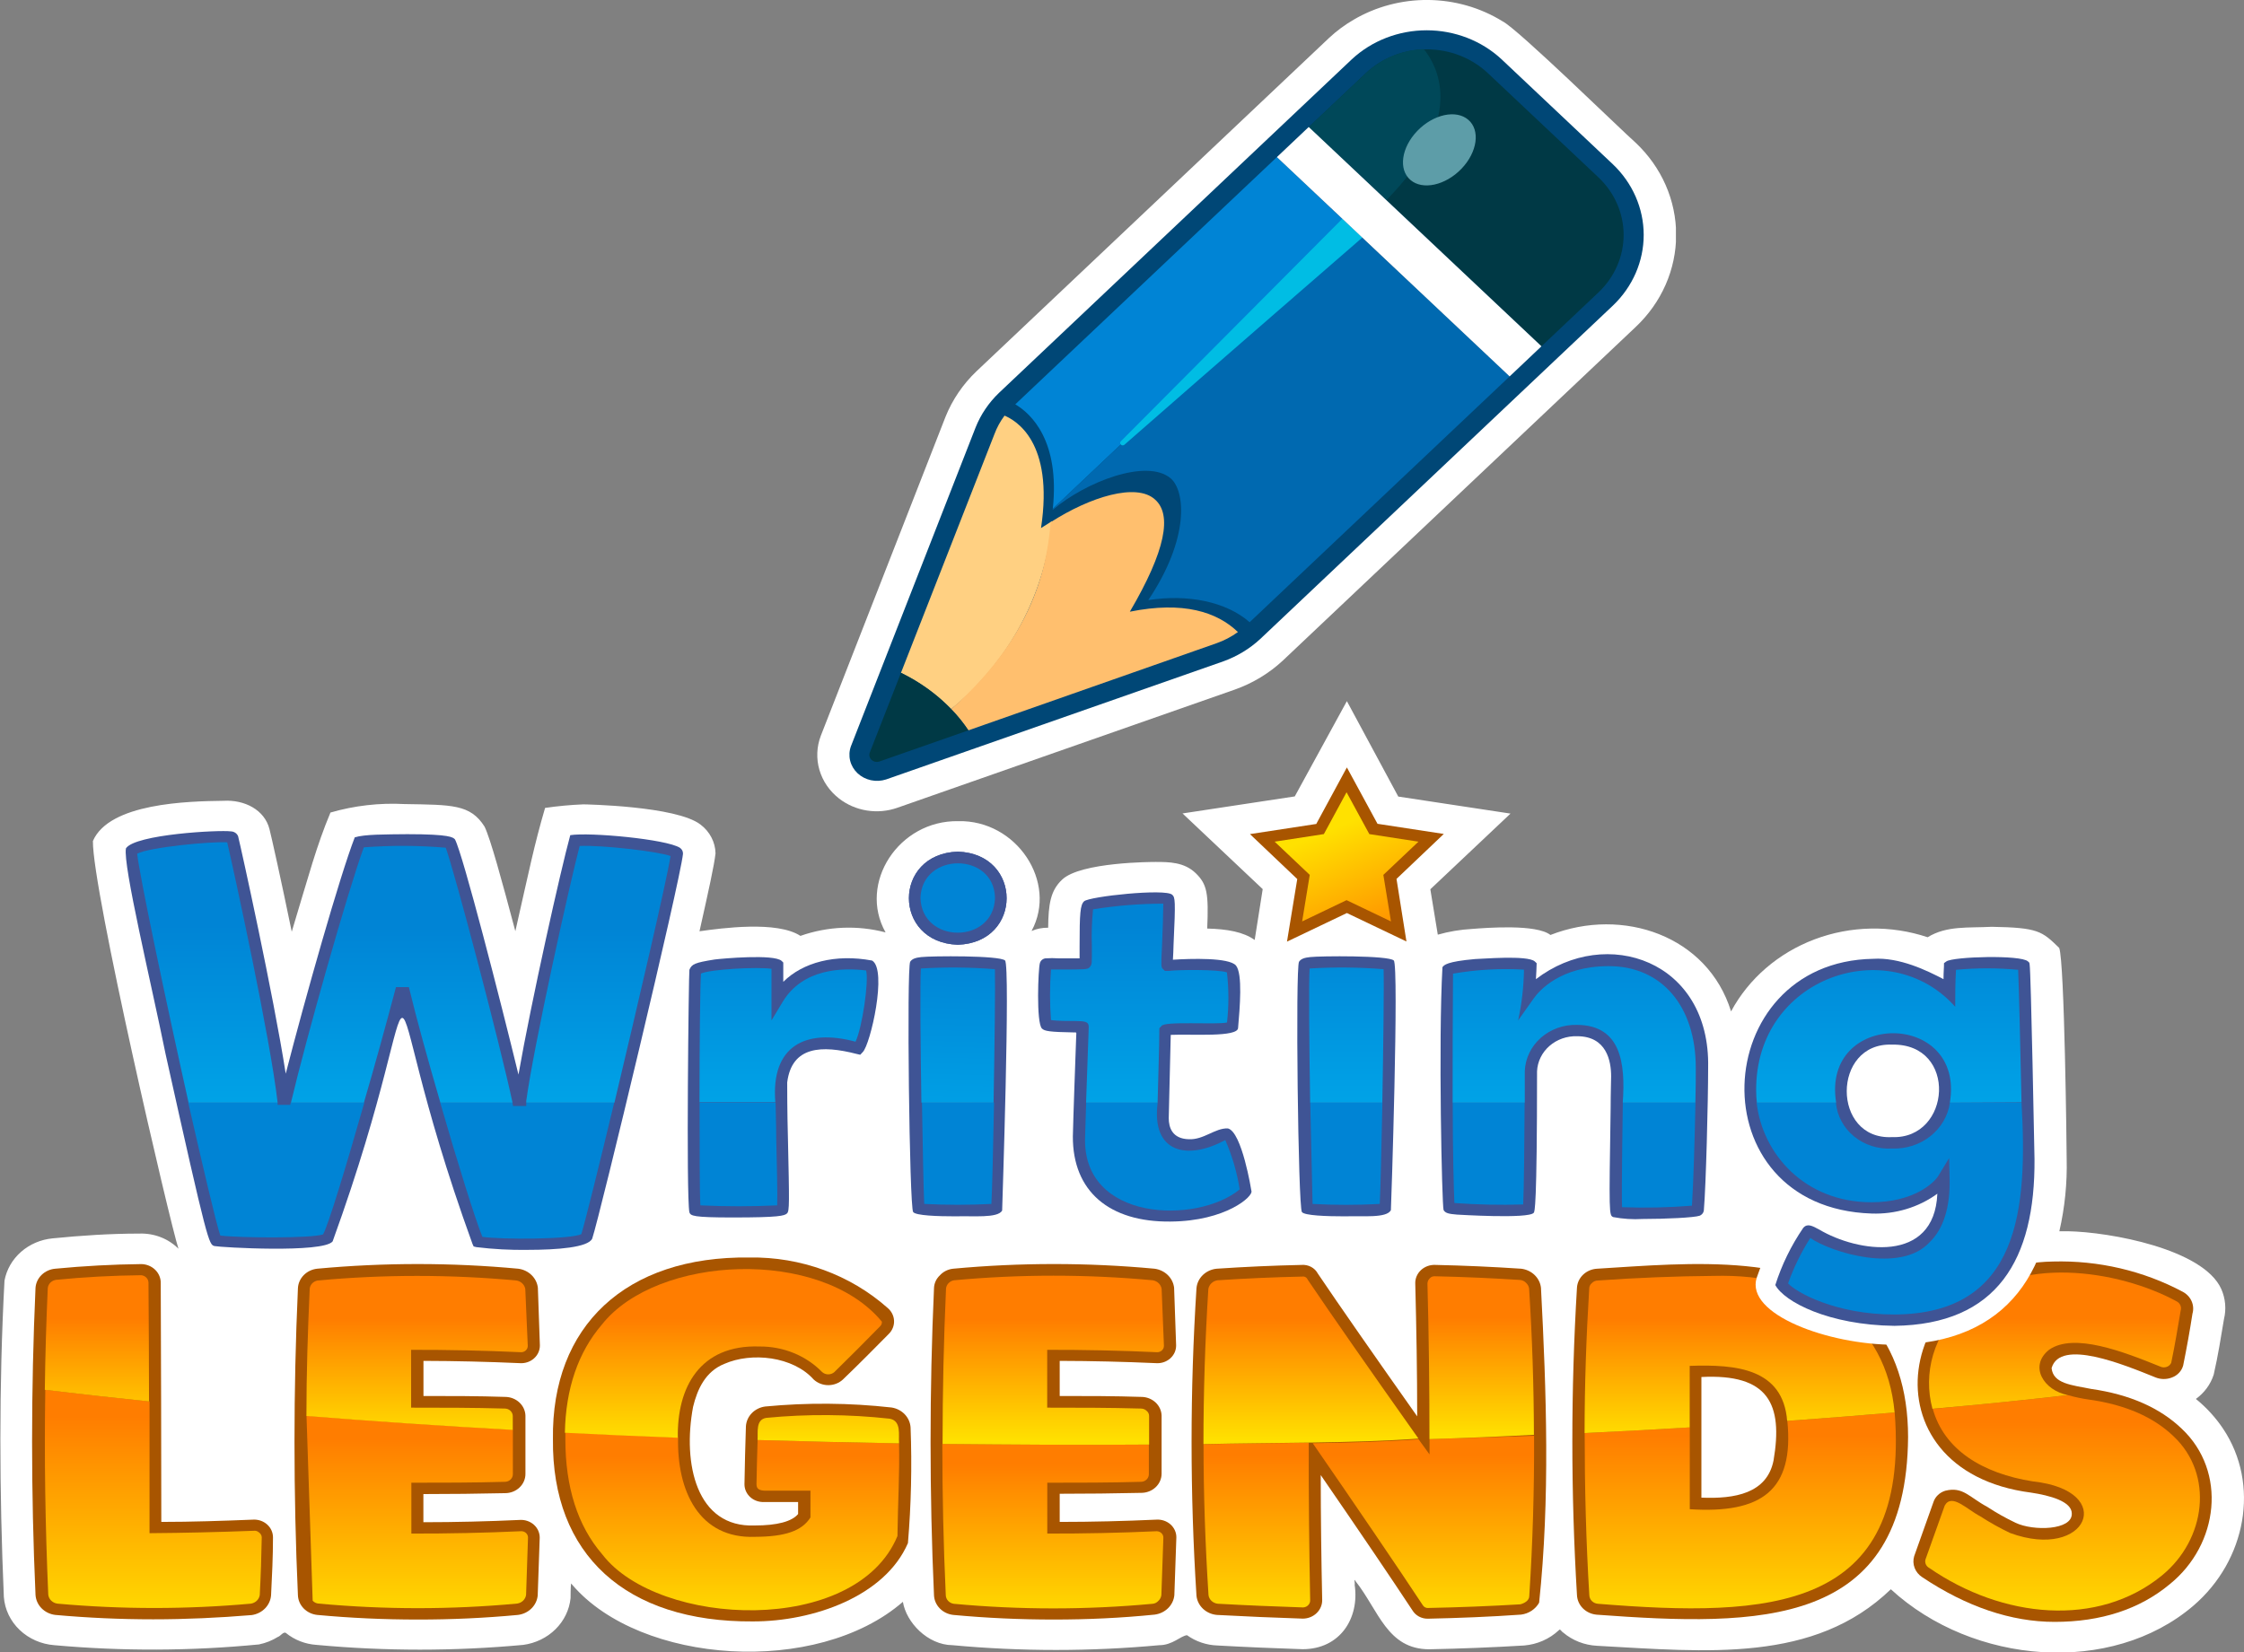 <svg width="258" height="190" viewBox="0 0 258 190" fill="none" xmlns="http://www.w3.org/2000/svg">
<rect x="0" y="0" width="258" height="190" fill="#808080" stroke="none"/>
<g clip-path="url(#clip0_17_267)">
<g clip-path="url(#clip1_17_267)">
<path d="M255.594 164.308C254.737 163.028 253.684 161.876 252.469 160.888C253.445 160.182 254.161 159.205 254.516 158.094C255.013 155.953 255.354 153.742 255.696 151.715C255.981 150.552 255.872 149.334 255.382 148.233C253.308 143.647 242.607 141.688 237.74 141.601H236.772C237.4 138.86 237.682 136.059 237.611 133.255C237.611 132.385 237.371 110.583 236.753 109.017C234.762 107.076 234.32 106.684 229.001 106.588C226.31 106.736 223.83 106.432 221.627 107.789C217.406 106.376 212.783 106.462 208.624 108.032C204.465 109.601 201.053 112.547 199.026 116.319C196.334 107.615 186.582 104.273 178.259 107.528C176.646 106.258 170.949 106.701 169.262 106.832C167.921 106.905 166.594 107.127 165.308 107.493L164.451 102.272L173.668 93.568L160.764 91.61L154.855 80.635L148.864 91.593L135.959 93.551L145.177 102.254L144.255 108.103C142.946 107.171 141.103 106.849 138.798 106.789C138.964 102.768 138.798 101.706 137.48 100.426C136.162 99.147 134.42 99.13 132.871 99.13C132.521 99.13 124.244 99.13 122.114 101.166C120.778 102.42 120.538 103.995 120.511 106.693C119.853 106.683 119.202 106.811 118.603 107.067C121.635 101.453 116.879 94.282 110.168 94.439C103.338 94.326 98.628 101.558 101.817 107.232C98.591 106.385 95.164 106.526 92.028 107.633C89.346 105.875 82.958 106.745 80.423 107.102C81.493 102.315 82.101 99.591 82.267 98.138C82.253 97.503 82.093 96.879 81.796 96.309C81.5 95.739 81.076 95.237 80.552 94.839C77.787 92.681 67.178 92.507 67.076 92.507C65.601 92.566 64.13 92.703 62.67 92.916C61.398 97.267 60.891 99.878 59.251 107.093C57.674 101.158 56.393 96.484 55.72 95.083C54.089 92.472 51.923 92.567 46.503 92.472C43.628 92.319 40.748 92.649 37.995 93.447C36.373 97.319 35.534 100.574 33.543 107.154C32.326 101.227 31.201 96.188 30.98 95.344C30.418 93.142 28.123 91.95 25.68 92.097C21.587 92.15 12.563 92.359 10.683 96.719C10.6 102.263 19.541 140.635 20.518 143.612C19.943 143.034 19.242 142.58 18.465 142.28C17.687 141.979 16.85 141.84 16.011 141.871C12.665 141.871 9.291 142.097 6.047 142.42C4.689 142.55 3.414 143.096 2.416 143.975C1.417 144.853 0.75 146.015 0.516 147.285C-0.129 159.373 -0.074 171.575 0.442 183.655C0.546 185.084 1.189 186.43 2.254 187.449C3.32 188.469 4.738 189.093 6.249 189.208C14.075 189.91 21.954 189.881 29.773 189.121C30.552 188.962 31.293 188.667 31.957 188.251C32.234 188.181 32.593 187.598 32.879 187.807C33.863 188.608 35.095 189.088 36.391 189.173C44.296 189.904 52.258 189.904 60.163 189.173C61.577 188.982 62.882 188.348 63.868 187.373C64.855 186.397 65.465 185.137 65.601 183.795C65.601 183.795 65.601 182.454 65.657 182.132C65.657 182.071 65.731 182.211 65.804 182.272C73.639 191.419 93.927 192.811 103.808 184.221C104.195 186.588 106.647 189.182 109.523 189.208C117.428 189.939 125.39 189.939 133.295 189.208C134.807 189.208 135.747 188.129 136.475 188.059C137.487 188.789 138.715 189.203 139.987 189.243C143.26 189.426 146.569 189.565 149.758 189.669C154.09 189.669 156.321 186.084 155.749 182.254C155.814 182.158 155.62 181.384 155.851 181.845C158.515 185.213 159.492 189.678 164.331 189.678C167.926 189.608 171.65 189.46 175.235 189.243C176.734 189.118 178.139 188.502 179.208 187.502C179.383 187.25 179.512 187.641 179.715 187.746C180.795 188.667 182.179 189.208 183.633 189.278C196.27 189.965 208.575 191.288 217.396 182.776C226.854 191.48 242.772 192.724 252.184 184.665C258.267 179.443 259.871 170.705 255.594 164.308Z" fill="white"/>
<path d="M17.606 186.232C13.832 186.232 10.081 186.063 6.351 185.727C5.746 185.652 5.188 185.38 4.773 184.957C4.359 184.534 4.115 183.987 4.083 183.412C3.558 171.723 3.558 159.835 4.083 148.111C4.123 147.548 4.374 147.017 4.791 146.614C5.209 146.21 5.765 145.96 6.36 145.909C9.623 145.596 12.96 145.413 16.26 145.379C16.559 145.385 16.854 145.448 17.127 145.562C17.401 145.676 17.647 145.84 17.854 146.045C18.06 146.249 18.222 146.49 18.329 146.754C18.437 147.017 18.489 147.298 18.481 147.581C18.518 156.765 18.54 165.915 18.546 175.03C22.002 175.03 25.542 174.909 29.091 174.769C29.386 174.751 29.682 174.791 29.961 174.886C30.239 174.981 30.494 175.129 30.709 175.321C30.925 175.513 31.096 175.744 31.212 176.001C31.329 176.258 31.388 176.535 31.386 176.815C31.386 179.043 31.275 181.279 31.165 183.473C31.121 184.033 30.878 184.563 30.475 184.975C30.071 185.388 29.531 185.659 28.943 185.744C25.173 186.057 21.385 186.232 17.606 186.232Z" fill="#A85500"/>
<path d="M48.024 186.258C44.161 186.258 40.299 186.084 36.465 185.727C35.872 185.661 35.324 185.398 34.919 184.985C34.513 184.572 34.277 184.035 34.253 183.473C33.727 171.775 33.727 159.887 34.253 148.164C34.277 147.601 34.513 147.065 34.919 146.652C35.324 146.238 35.872 145.975 36.465 145.91C44.152 145.196 51.895 145.196 59.583 145.91C60.164 145.984 60.703 146.241 61.112 146.638C61.522 147.036 61.778 147.551 61.841 148.103L62.071 154.708C62.077 154.992 62.02 155.274 61.904 155.536C61.788 155.797 61.614 156.033 61.395 156.227C61.176 156.422 60.917 156.571 60.633 156.664C60.349 156.758 60.048 156.794 59.748 156.771C56.061 156.606 52.374 156.519 48.687 156.51V160.548C51.812 160.548 54.974 160.548 58.089 160.653C58.695 160.659 59.275 160.886 59.708 161.287C60.141 161.688 60.393 162.23 60.412 162.802V169.487C60.416 169.779 60.358 170.069 60.242 170.341C60.126 170.612 59.954 170.859 59.736 171.067C59.518 171.275 59.259 171.44 58.973 171.553C58.687 171.665 58.381 171.723 58.071 171.723C54.965 171.793 51.803 171.828 48.678 171.828V175.065C52.365 175.065 56.135 174.97 59.739 174.804C60.036 174.782 60.334 174.819 60.614 174.912C60.895 175.005 61.152 175.151 61.37 175.343C61.587 175.534 61.76 175.766 61.878 176.024C61.995 176.282 62.055 176.56 62.053 176.841L61.822 183.49C61.769 184.05 61.516 184.577 61.104 184.983C60.692 185.39 60.145 185.652 59.555 185.727C55.733 186.086 51.889 186.263 48.024 186.258Z" fill="#A85500"/>
<path d="M86.553 186.475C71.962 186.571 63.426 178.799 63.574 165.509C63.389 152.524 71.925 144.439 86.175 144.621C92.059 144.53 97.749 146.606 102.039 150.409C102.264 150.595 102.448 150.823 102.577 151.078C102.707 151.333 102.78 151.61 102.792 151.893C102.804 152.176 102.755 152.458 102.647 152.722C102.54 152.986 102.377 153.227 102.168 153.429C100.49 155.126 98.729 156.91 96.914 158.651C96.465 159.068 95.861 159.302 95.231 159.302C94.602 159.302 93.998 159.068 93.549 158.651C91.171 155.988 86.406 155.474 83.272 156.858C81.105 157.728 80.174 159.774 79.686 161.793C78.46 168.338 80.064 175.718 86.793 175.44C89.337 175.44 91.042 174.987 91.761 174.125V172.742H87.871C87.577 172.757 87.283 172.715 87.007 172.619C86.73 172.524 86.478 172.375 86.264 172.184C86.051 171.992 85.882 171.761 85.766 171.505C85.651 171.25 85.593 170.974 85.594 170.696C85.631 168.474 85.687 166.258 85.76 164.047C85.791 163.482 86.028 162.945 86.431 162.528C86.835 162.11 87.38 161.838 87.972 161.758C92.805 161.295 97.676 161.333 102.499 161.871C103.09 161.962 103.63 162.241 104.03 162.663C104.429 163.084 104.663 163.622 104.693 164.186C104.86 168.615 104.759 173.049 104.389 177.467C101.744 183.594 93.503 186.484 86.553 186.475Z" fill="#A85500"/>
<path d="M121.156 186.258C117.294 186.258 113.432 186.084 109.597 185.727C109.005 185.659 108.458 185.396 108.053 184.983C107.648 184.57 107.411 184.035 107.385 183.473C106.859 171.775 106.859 159.887 107.385 148.164C107.396 147.604 107.637 147.07 108.058 146.675C108.448 146.244 108.999 145.969 109.597 145.909C117.29 145.195 125.04 145.195 132.733 145.909C133.315 145.984 133.854 146.241 134.263 146.638C134.672 147.036 134.929 147.551 134.991 148.103L135.222 154.708C135.228 154.992 135.171 155.274 135.055 155.536C134.938 155.797 134.765 156.033 134.546 156.227C134.327 156.422 134.067 156.571 133.784 156.664C133.5 156.758 133.199 156.794 132.899 156.771C129.212 156.606 125.525 156.519 121.838 156.51V160.548C124.953 160.548 128.115 160.548 131.231 160.653C131.837 160.657 132.419 160.884 132.852 161.285C133.285 161.686 133.537 162.23 133.553 162.802V169.486C133.551 170.07 133.305 170.629 132.868 171.041C132.431 171.453 131.839 171.686 131.221 171.688C128.115 171.758 124.953 171.793 121.838 171.793V175.03C125.525 175.03 129.286 174.935 132.945 174.769C133.241 174.749 133.538 174.787 133.817 174.88C134.097 174.973 134.353 175.12 134.57 175.311C134.786 175.503 134.958 175.734 135.075 175.991C135.192 176.249 135.252 176.526 135.25 176.806L135.019 183.455C134.966 184.016 134.712 184.542 134.3 184.949C133.888 185.355 133.342 185.617 132.752 185.692C128.88 186.084 125.018 186.258 121.156 186.258Z" fill="#A85500"/>
<path d="M164.147 186.162C163.791 186.164 163.441 186.076 163.133 185.908C162.825 185.739 162.571 185.497 162.395 185.205C159.943 181.488 156.404 176.258 151.85 169.643C151.85 174.413 151.915 179.217 152.016 183.995C152.022 184.275 151.97 184.553 151.861 184.813C151.752 185.074 151.59 185.311 151.383 185.512C151.177 185.713 150.93 185.873 150.657 185.983C150.384 186.093 150.091 186.151 149.795 186.153C146.513 186.049 143.195 185.901 139.904 185.727C139.304 185.673 138.743 185.424 138.316 185.022C137.888 184.621 137.622 184.091 137.563 183.525C136.812 171.746 136.812 159.934 137.563 148.155C137.612 147.583 137.87 147.046 138.295 146.636C138.719 146.226 139.282 145.969 139.886 145.91C143.121 145.692 146.412 145.544 149.666 145.474C150.042 145.448 150.417 145.527 150.745 145.702C151.073 145.877 151.339 146.14 151.509 146.458C154.053 150.226 157.906 155.762 162.939 162.889C162.939 157.842 162.847 152.724 162.718 147.641C162.704 147.35 162.756 147.06 162.869 146.789C162.982 146.518 163.154 146.273 163.374 146.068C163.593 145.864 163.856 145.706 164.145 145.603C164.434 145.501 164.742 145.457 165.05 145.474C168.304 145.544 171.622 145.692 174.894 145.91C175.48 145.979 176.024 146.234 176.437 146.632C176.851 147.03 177.109 147.548 177.171 148.103C177.798 160.104 178.222 172.385 176.959 184.317C176.755 184.686 176.46 185.003 176.099 185.242C175.738 185.481 175.322 185.635 174.885 185.692C171.336 185.944 167.76 186.084 164.147 186.162Z" fill="#A85500"/>
<path d="M214.908 151.836C208.317 143.786 194.085 145.274 183.642 145.909C183.039 145.938 182.469 146.175 182.039 146.574C181.609 146.974 181.35 147.508 181.31 148.077C180.6 159.857 180.6 171.666 181.31 183.446C181.335 184.021 181.581 184.567 182.001 184.982C182.422 185.397 182.989 185.652 183.596 185.701C202.289 187.067 219.212 187.285 219.378 165.265C219.378 159.748 217.876 155.222 214.908 151.836ZM203.911 167.963C203.155 171.758 199.45 172.402 195.615 172.237C195.615 167.624 195.615 162.968 195.615 158.364C203.331 157.972 205.017 161.462 203.911 167.963Z" fill="#A85500"/>
<path d="M236.228 186.527C231.232 186.527 226.089 184.787 221.001 181.384C220.6 181.123 220.295 180.75 220.13 180.318C219.965 179.886 219.947 179.415 220.079 178.973C220.77 177.006 221.508 174.943 222.3 172.733C222.401 172.432 222.577 172.158 222.813 171.934C223.048 171.71 223.337 171.542 223.655 171.445C225.683 170.94 226.375 172.167 228.495 173.307C229.532 173.989 230.619 174.6 231.748 175.135C233.758 176.101 238.274 176.005 238.201 174.064C238.201 172.663 235.657 171.984 233.518 171.662C213.885 169.121 217.802 145.361 236.053 145.083C241.264 144.941 246.418 146.145 250.958 148.564C251.416 148.807 251.774 149.187 251.976 149.644C252.178 150.102 252.212 150.61 252.073 151.088C251.778 153.003 251.419 155.013 251.004 157.05C250.918 157.359 250.755 157.646 250.529 157.885C250.303 158.124 250.02 158.309 249.704 158.425C249.113 158.653 248.451 158.653 247.861 158.425C244.174 156.936 236.846 153.908 235.878 157.346C236.062 159.13 238.155 159.286 240.441 159.739C244.837 160.366 248.34 161.906 250.847 164.317C256.064 169.234 255.133 177.607 249.465 182.193C246.008 185.074 241.547 186.527 236.228 186.527Z" fill="#A85500"/>
<path d="M29.764 176.232C29.687 176.16 29.594 176.106 29.492 176.074C29.389 176.042 29.28 176.034 29.174 176.049C25.106 176.205 21.111 176.298 17.191 176.327C17.191 176.327 17.191 169.008 17.191 161.175C13.08 160.748 9.07 160.305 5.208 159.843C5.079 167.676 5.208 175.587 5.549 183.386C5.574 183.649 5.694 183.896 5.889 184.086C6.083 184.276 6.341 184.397 6.618 184.43C14.012 185.096 21.457 185.096 28.851 184.43C29.111 184.387 29.35 184.267 29.532 184.087C29.715 183.907 29.831 183.676 29.865 183.429C29.985 181.21 30.058 178.99 30.095 176.789C30.088 176.678 30.055 176.57 29.997 176.474C29.94 176.377 29.86 176.295 29.764 176.232Z" fill="url(#paint0_linear_17_267)"/>
<path d="M35.949 184.091C36.115 184.279 36.353 184.398 36.612 184.421C44.211 185.126 51.864 185.126 59.463 184.421C59.726 184.381 59.969 184.261 60.154 184.079C60.338 183.896 60.455 183.662 60.486 183.412L60.707 176.823C60.707 176.723 60.686 176.624 60.643 176.532C60.601 176.44 60.539 176.358 60.461 176.29C60.383 176.222 60.29 176.17 60.19 176.137C60.09 176.105 59.983 176.093 59.877 176.101C55.72 176.292 51.489 176.379 47.295 176.371V170.522C50.863 170.522 54.476 170.522 58.043 170.418C58.288 170.418 58.522 170.326 58.695 170.163C58.868 170 58.965 169.778 58.965 169.547V164.421C50.807 163.969 42.88 163.438 35.239 162.82L35.949 184.091Z" fill="url(#paint1_linear_17_267)"/>
<path d="M103.366 165.997C97.872 165.898 92.452 165.77 87.106 165.614C87.051 167.354 87.005 169.017 86.977 170.705C86.977 171.279 87.364 171.401 87.899 171.436H93.18V174.517C92.194 176.092 90.212 176.728 86.829 176.745C80.377 176.997 77.815 171.48 77.962 165.309C73.584 165.144 69.252 164.952 65.002 164.735C65.002 164.987 65.002 165.248 65.002 165.509C65.002 171.001 66.394 175.466 69.261 178.782C75.713 187.163 98.407 188.19 103.182 176.658C103.237 172.541 103.44 169.582 103.366 165.997Z" fill="url(#paint2_linear_17_267)"/>
<path d="M132.991 176.101C128.834 176.292 124.603 176.379 120.409 176.371V170.522C123.976 170.522 127.59 170.522 131.166 170.418C131.411 170.418 131.645 170.326 131.818 170.163C131.991 170 132.088 169.778 132.088 169.547V166.136C124.225 166.205 116.132 166.136 108.343 166.066C108.343 171.871 108.472 177.676 108.74 183.473C108.75 183.711 108.847 183.938 109.015 184.116C109.183 184.294 109.412 184.411 109.661 184.447C117.26 185.152 124.913 185.152 132.512 184.447C132.64 184.437 132.765 184.402 132.879 184.345C132.993 184.288 133.094 184.211 133.176 184.117C133.374 183.937 133.499 183.696 133.526 183.438L133.756 176.849C133.759 176.753 133.741 176.656 133.704 176.566C133.666 176.476 133.61 176.394 133.539 176.324C133.468 176.255 133.383 176.199 133.289 176.161C133.195 176.122 133.094 176.102 132.991 176.101Z" fill="url(#paint3_linear_17_267)"/>
<path d="M150.468 165.927C146.412 165.988 142.31 166.005 138.374 166.101C138.374 171.897 138.577 177.694 138.946 183.446C138.979 183.7 139.102 183.936 139.294 184.116C139.486 184.296 139.737 184.409 140.006 184.439C143.269 184.621 146.578 184.761 149.822 184.865C149.937 184.86 150.049 184.833 150.152 184.786C150.255 184.739 150.347 184.673 150.422 184.591C150.498 184.51 150.556 184.416 150.592 184.313C150.628 184.211 150.642 184.103 150.634 183.995C150.514 178.016 150.459 171.923 150.468 165.927ZM164.359 165.527V167.267L163.096 165.527C159.271 165.805 155.123 165.918 150.929 165.979C155.777 173.003 160.967 180.635 163.575 184.595C163.637 184.71 163.735 184.803 163.856 184.862C163.976 184.921 164.113 184.944 164.248 184.926C167.76 184.856 171.29 184.717 174.784 184.508C175.254 184.395 175.825 184.082 175.825 183.551C176.222 177.459 176.406 171.279 176.378 165.126C172.427 165.26 168.421 165.387 164.359 165.509V165.527Z" fill="url(#paint4_linear_17_267)"/>
<path d="M217.839 162.446C213.811 162.785 209.691 163.116 205.497 163.412C206.299 171.436 202.501 174.099 194.279 173.568C194.279 170.444 194.279 167.302 194.279 164.16C190.315 164.398 186.287 164.616 182.195 164.813C182.195 171.053 182.351 177.285 182.729 183.455C182.736 183.71 182.843 183.954 183.031 184.138C183.219 184.322 183.473 184.432 183.743 184.447C203.386 186.031 219.627 185.37 217.839 162.446Z" fill="url(#paint5_linear_17_267)"/>
<path d="M249.889 165.17C247.593 162.968 244.358 161.558 240.265 160.975C239.42 160.859 238.585 160.684 237.767 160.453C232.753 161.018 227.554 161.54 222.217 162.028C223.517 166.701 227.877 169.452 233.749 170.374C243.492 171.436 239.98 179.547 231.122 176.31C229.935 175.744 228.789 175.105 227.693 174.395C226.126 173.577 224.393 171.697 223.591 173.151C222.798 175.361 222.061 177.427 221.379 179.347C221.326 179.534 221.341 179.733 221.421 179.911C221.501 180.089 221.642 180.237 221.821 180.331C230.209 186.118 241.178 187.224 248.552 181.201C253.64 177.05 254.571 169.565 249.889 165.17Z" fill="url(#paint6_linear_17_267)"/>
<path d="M103.375 165.997C103.375 165.866 103.375 165.701 103.375 165.561C103.357 165.709 103.366 165.857 103.375 165.997Z" fill="url(#paint7_linear_17_267)"/>
<path d="M205.451 163.072C205.451 163.177 205.451 163.281 205.497 163.386C205.46 163.316 205.478 163.168 205.451 163.072Z" fill="url(#paint8_linear_17_267)"/>
<path d="M222.144 161.828C222.158 161.895 222.176 161.962 222.199 162.028C222.171 161.964 222.152 161.897 222.144 161.828Z" fill="url(#paint9_linear_17_267)"/>
<path d="M17.135 161.175C13.024 160.748 9.006 160.305 5.153 159.843C5.202 155.933 5.315 152.031 5.494 148.138C5.518 147.901 5.626 147.679 5.799 147.507C5.973 147.335 6.203 147.223 6.452 147.189C9.697 146.867 12.988 146.693 16.232 146.658C16.462 146.678 16.676 146.778 16.831 146.939C16.986 147.1 17.072 147.31 17.071 147.528C17.108 152.1 17.129 156.649 17.135 161.175Z" fill="url(#paint10_linear_17_267)"/>
<path d="M60.679 154.769C60.683 154.873 60.662 154.977 60.62 155.073C60.577 155.169 60.512 155.255 60.431 155.325C60.349 155.396 60.253 155.448 60.148 155.48C60.043 155.512 59.932 155.522 59.822 155.509C55.674 155.318 51.443 155.231 47.268 155.239V161.889C50.844 161.889 54.448 161.889 58.034 161.993C58.278 161.993 58.513 162.085 58.686 162.248C58.858 162.411 58.956 162.633 58.956 162.863V164.447C50.798 163.995 42.871 163.464 35.23 162.846C35.23 157.963 35.386 153.081 35.608 148.225C35.627 147.991 35.727 147.77 35.894 147.596C36.061 147.423 36.285 147.307 36.529 147.267C44.128 146.562 51.781 146.562 59.38 147.267C59.635 147.31 59.87 147.426 60.052 147.601C60.234 147.776 60.353 148 60.394 148.242L60.679 154.769Z" fill="url(#paint11_linear_17_267)"/>
<path d="M103.366 165.997C97.872 165.898 92.449 165.77 87.097 165.614C87.171 164.743 86.848 163.264 88.102 163.064C92.82 162.608 97.577 162.64 102.287 163.159C103.679 163.412 103.283 165.057 103.366 165.997Z" fill="url(#paint12_linear_17_267)"/>
<path d="M101.393 152.002C101.403 152.107 101.386 152.213 101.344 152.311C101.303 152.41 101.238 152.497 101.154 152.567C99.458 154.308 97.706 156.049 95.936 157.789C95.746 157.963 95.492 158.06 95.227 158.06C94.962 158.06 94.708 157.963 94.517 157.789C93.603 156.855 92.492 156.111 91.255 155.606C90.019 155.101 88.684 154.845 87.337 154.856C80.46 154.613 77.815 159.582 77.935 165.352C73.535 165.184 69.206 164.993 64.947 164.778C65.039 159.713 66.468 155.527 69.196 152.341C75.529 144.317 94.342 143.455 101.393 152.002Z" fill="url(#paint13_linear_17_267)"/>
<path d="M133.821 154.769C133.823 154.874 133.801 154.978 133.757 155.074C133.713 155.169 133.648 155.255 133.566 155.326C133.484 155.396 133.387 155.448 133.281 155.48C133.176 155.512 133.064 155.522 132.954 155.509C128.806 155.318 124.576 155.231 120.4 155.239V161.889C123.976 161.889 127.581 161.889 131.166 161.993C131.292 161.992 131.416 162.016 131.532 162.062C131.648 162.109 131.752 162.177 131.839 162.263C131.926 162.334 131.996 162.422 132.044 162.522C132.091 162.621 132.116 162.728 132.116 162.837V166.136C124.262 166.205 116.169 166.136 108.371 166.066C108.371 160.096 108.5 154.125 108.767 148.198C108.788 147.965 108.889 147.745 109.056 147.572C109.223 147.399 109.445 147.282 109.689 147.241C117.288 146.536 124.941 146.536 132.54 147.241C132.795 147.283 133.03 147.4 133.212 147.575C133.394 147.75 133.513 147.974 133.554 148.216L133.821 154.769Z" fill="url(#paint14_linear_17_267)"/>
<path d="M163.087 165.448C155.427 166.005 146.495 165.892 138.365 166.084C138.365 160.119 138.553 154.175 138.927 148.251C138.966 147.997 139.09 147.762 139.281 147.58C139.472 147.399 139.719 147.28 139.987 147.241C143.195 147.032 146.44 146.884 149.721 146.815C149.85 146.793 149.983 146.815 150.096 146.878C150.209 146.94 150.295 147.038 150.339 147.154C153.132 151.288 157.418 157.441 163.087 165.448Z" fill="url(#paint15_linear_17_267)"/>
<path d="M164.349 165.509C164.349 159.608 164.285 153.612 164.119 147.659C164.115 147.54 164.136 147.421 164.182 147.311C164.228 147.2 164.297 147.099 164.386 147.015C164.459 146.931 164.553 146.866 164.659 146.825C164.765 146.784 164.881 146.768 164.995 146.78C168.267 146.849 171.567 146.997 174.793 147.206C175.05 147.236 175.286 147.353 175.457 147.537C175.65 147.713 175.773 147.947 175.807 148.198C176.163 153.774 176.348 159.379 176.36 165.013C172.415 165.222 168.411 165.387 164.349 165.509Z" fill="url(#paint16_linear_17_267)"/>
<path d="M217.83 162.446C213.802 162.785 209.672 163.116 205.478 163.412C204.99 157.398 199.671 156.893 194.27 157.084C194.27 159.443 194.27 161.793 194.27 164.16C190.306 164.398 186.278 164.616 182.185 164.813C182.185 159.26 182.379 153.699 182.72 148.164C182.723 148.049 182.751 147.936 182.804 147.832C182.856 147.729 182.931 147.637 183.024 147.563C183.112 147.469 183.219 147.394 183.34 147.343C183.461 147.292 183.592 147.266 183.725 147.267C188.131 146.954 192.611 146.771 197.035 146.736C208.852 146.423 216.899 152.106 217.83 162.446Z" fill="url(#paint17_linear_17_267)"/>
<path d="M250.718 150.731C250.386 152.663 250.064 154.682 249.63 156.736C249.581 156.843 249.509 156.94 249.419 157.02C249.329 157.101 249.222 157.163 249.106 157.203C248.99 157.244 248.866 157.262 248.743 157.257C248.619 157.251 248.498 157.222 248.386 157.171C244.1 155.431 238.449 153.246 235.601 155.222C233.205 157.128 235.011 159.93 237.758 160.444C232.725 161.024 227.533 161.549 222.18 162.019C221.63 159.979 221.656 157.837 222.256 155.809C222.856 153.781 224.009 151.937 225.6 150.461C231.73 144.23 243.574 146.023 250.248 149.661C250.445 149.76 250.6 149.921 250.686 150.116C250.771 150.312 250.783 150.529 250.718 150.731Z" fill="url(#paint18_linear_17_267)"/>
<path d="M233.371 110.923C233.371 109.521 224.347 110.113 223.803 110.566L223.526 110.766C223.526 111.271 223.526 111.68 223.471 112.611C214.493 106.928 200.556 112.019 200.538 125.431C200.215 137.206 214.677 143.159 222.761 137.285C222.429 145.387 213.544 144.056 209.184 141.41C208.382 140.983 207.856 140.705 207.395 141.14C206.011 143.117 204.934 145.271 204.197 147.537C204.013 149.399 210.889 152.55 217.811 152.48C239.961 152.698 232.873 125.022 233.371 110.923Z" fill="white"/>
<path d="M217.811 154.656C210.253 154.656 200.63 151.175 201.975 146.945C202.851 144.456 204.298 140.914 206.169 139.278C203.687 137.819 201.65 135.775 200.259 133.347C198.867 130.919 198.169 128.191 198.233 125.431C198.408 111.697 211.064 105.274 221.747 109.304L222.42 108.834C222.918 107.72 234.403 107.424 234.809 109.034C236.726 109.687 235.822 132.454 236.237 133.272C236.376 146.014 230.928 154.517 217.811 154.656Z" fill="white"/>
<path d="M217.811 152.48C210.271 152.393 205.146 149.722 204.114 147.789C204.85 145.467 205.93 143.255 207.322 141.218C207.792 140.67 208.345 140.966 209.165 141.41C213.562 144.021 222.402 145.396 222.743 137.285C220.584 138.857 217.909 139.664 215.184 139.565C194.97 138.895 196.362 110.592 215.369 110.27C218.41 110.078 221.554 111.619 223.452 112.611C223.452 111.671 223.517 111.288 223.508 110.766L223.784 110.566C224.568 110.017 232.338 109.791 233.159 110.566C233.324 110.705 233.325 110.696 233.352 110.914C233.509 111.688 233.905 133.081 233.914 133.299C233.997 144.856 229.637 152.324 217.811 152.48ZM217.535 120.139C210.603 119.869 210.576 131.131 217.535 130.775C224.347 131.036 225.121 119.983 217.535 120.139Z" fill="#3F5495"/>
<path d="M188.859 140.191C187.726 140.258 186.589 140.185 185.476 139.974C184.997 139.748 184.988 139.748 185.181 127.398C185.181 125.657 185.236 124.326 185.236 123.777C185.236 122.037 184.729 119.173 181.328 119.173C180.152 119.135 179.009 119.538 178.145 120.292C177.282 121.047 176.77 122.093 176.719 123.203C176.719 138.999 176.443 139.347 176.341 139.478C175.761 140.209 167.585 139.687 167.502 139.687C166.58 139.608 166.174 139.53 165.972 139.156C165.787 138.607 165.363 119.739 165.843 111.236C166.018 110.992 166.322 110.583 169.613 110.296C170.23 110.296 175.65 109.817 176.461 110.574L176.673 110.775C176.673 111.349 176.618 111.993 176.59 112.611C184.674 106.406 196.666 110.453 196.39 122.802C196.39 126.649 196.141 136.353 195.901 139.138C195.896 139.284 195.848 139.425 195.761 139.545C195.675 139.665 195.554 139.76 195.413 139.817C194.795 140.035 191.495 140.191 188.859 140.191Z" fill="#3F5495"/>
<path d="M154.634 139.887C152.523 139.887 149.97 139.8 149.684 139.391C149.251 138.773 148.928 111.34 149.352 110.609C149.583 110.252 150.007 110.139 150.634 110.07C151.777 109.939 159.63 109.869 160.248 110.461C160.865 111.053 159.943 138.982 159.916 139.182C159.409 140.122 156.699 139.817 154.634 139.887Z" fill="#3F5495"/>
<path d="M134.577 140.487C127.534 140.566 123.322 137.006 123.35 130.688C123.396 128.503 123.644 121.671 123.737 119.095C123.737 118.886 123.829 118.686 123.543 118.738C120.64 118.686 120.114 118.59 119.801 118.294C119.119 117.659 119.368 111.332 119.561 110.766C119.596 110.628 119.674 110.502 119.783 110.405C119.893 110.307 120.03 110.242 120.179 110.218C120.703 110.181 121.23 110.181 121.755 110.218C122.419 110.218 123.506 110.218 124.124 110.218C124.124 109.843 124.124 109.347 124.124 108.799C124.124 105.03 124.198 104.073 124.64 103.655C125.23 103.098 134.023 102.158 134.779 102.907C135.102 103.22 135.176 103.481 134.927 108.634C134.927 109.243 134.871 109.904 134.853 110.374C136.872 110.244 141.305 110.104 142.098 111.036C142.891 111.967 142.541 115.962 142.347 118.207C142.347 119.33 136.982 118.903 134.604 119.017C134.54 121.784 134.429 125.901 134.374 128.59C134.374 129.669 134.779 130.966 136.669 131.018C138.402 131.105 139.692 129.721 141.167 129.774C142.789 130.148 143.868 136.893 143.877 136.954C144.154 137.554 140.955 140.444 134.577 140.487ZM125.691 104.491L133.692 103.621L125.691 104.491Z" fill="#3F5495"/>
<path d="M110.113 97.946C102.628 98.172 102.628 108.39 110.113 108.651C117.607 108.425 117.607 98.172 110.113 97.946ZM110.113 107.346C104.463 107.198 104.472 99.391 110.113 99.251C115.773 99.391 115.764 107.198 110.113 107.346Z" fill="#3F5495"/>
<path d="M110.122 108.651C102.628 108.425 102.628 98.207 110.122 97.946C117.607 98.172 117.607 108.425 110.122 108.651Z" fill="#3F5495"/>
<path d="M109.892 139.887C107.772 139.887 105.283 139.8 104.988 139.391C104.555 138.773 104.232 111.34 104.647 110.609C104.878 110.252 105.302 110.139 105.919 110.07C107.071 109.939 114.925 109.869 115.552 110.461C116.178 111.053 115.22 138.947 115.22 139.225C114.713 140.131 111.818 139.817 109.892 139.887Z" fill="#3F5495"/>
<path d="M84.249 140.017C79.64 140.017 79.428 139.826 79.262 139.434C78.875 137.459 79.188 111.749 79.262 111.532C79.538 110.879 79.87 110.714 82.165 110.348C82.986 110.244 88.996 109.695 89.871 110.513L90.056 110.696C90.056 111.358 90.056 112.089 90.056 112.916C92.305 110.679 96.047 109.678 100.269 110.47C102.048 111.523 100.075 120.148 99.19 121.001L98.905 121.305L98.49 121.21C94.499 120.183 91.033 120.287 90.507 124.491C90.507 124.978 90.507 127.972 90.59 130.844C90.756 138.407 90.775 139.269 90.489 139.547C90.203 139.826 89.567 140.017 84.249 140.017Z" fill="#3F5495"/>
<path d="M60.679 143.742C58.704 143.774 56.73 143.669 54.771 143.429L54.457 143.351L54.328 143.072C41.783 108.486 50.697 108.407 38.244 142.768C37.156 144.143 25.339 143.455 24.675 143.307C24.012 143.159 23.892 143.055 19.044 121.253C17.366 112.968 14.103 99.434 14.481 97.563C15.559 95.944 25.219 95.431 26.547 95.614C26.727 95.619 26.903 95.675 27.05 95.774C27.198 95.873 27.311 96.011 27.376 96.171C27.708 97.493 31.432 114.369 32.851 123.481C35.082 114.795 39.092 100.653 40.788 96.301C41.903 95.944 44.327 95.962 46.834 95.936C51.766 95.936 52.089 96.301 52.31 96.536C53.231 98.277 57.527 115.03 59.61 123.586C61.103 115.074 64.468 100.035 65.565 96.049C67.823 95.692 76.626 96.51 78.174 97.502C78.291 97.582 78.385 97.688 78.446 97.812C78.507 97.935 78.534 98.071 78.525 98.207C78.183 101.436 68.993 139.73 68.09 142.446C67.629 143.473 64.034 143.742 60.679 143.742Z" fill="#3F5495"/>
<path d="M60.504 126.815V127.198H58.992L58.91 126.815H50.614C52.605 133.725 54.679 140.357 55.462 142.245C57.573 142.567 65.601 142.55 66.837 141.932C67.242 140.653 68.818 134.308 70.616 126.815H60.504Z" fill="#0084D5"/>
<path d="M41.885 126.815C39.718 134.413 37.727 140.94 37.147 141.958C35.884 142.437 27.422 142.367 25.33 142.097C24.841 140.67 23.348 134.265 21.643 126.815H31.92V127.067H33.368L33.423 126.815H41.885Z" fill="#0084D5"/>
<path d="M89.245 130.879C89.245 129.234 89.18 127.868 89.171 126.815H80.433C80.433 132.106 80.433 137.119 80.525 138.625C83.466 138.764 86.413 138.764 89.355 138.625C89.41 137.346 89.309 133.664 89.245 130.879Z" fill="#0084D5"/>
<path d="M140.872 131.114C136.392 133.534 132.355 132.498 133.102 126.806H124.88C124.824 128.442 124.778 129.896 124.76 130.696C124.345 140.54 137.664 140.809 142.531 136.789C142.227 134.84 141.67 132.934 140.872 131.114Z" fill="#0084D5"/>
<path d="M150.91 138.46C153.483 138.599 156.062 138.599 158.634 138.46C158.717 137.032 158.837 132.097 158.939 126.806H150.643" fill="#0084D5"/>
<path d="M167.022 126.815C167.022 132.446 167.152 136.997 167.216 138.355C169.847 138.546 172.487 138.601 175.125 138.52C175.217 136.858 175.272 130.949 175.291 126.815H167.022ZM186.582 126.815C186.582 126.815 186.416 137.093 186.49 138.834C189.17 138.936 191.855 138.878 194.528 138.66C194.684 136.371 194.85 130.992 194.933 126.815H186.582Z" fill="#0084D5"/>
<path d="M232.421 126.815H224.19C223.975 128.318 223.174 129.692 221.943 130.668C220.713 131.643 219.14 132.15 217.535 132.089C215.942 132.183 214.374 131.683 213.167 130.697C211.961 129.71 211.212 128.316 211.082 126.815H201.966C202.621 132.654 207.451 138.268 215.166 138.268C219.968 138.268 222.346 136.075 222.863 135.222L224.098 133.185L224.153 135.535C224.227 138.851 223.452 141.332 221.83 142.889C218.503 146.484 210.548 144.047 208.133 142.376C207.085 144.025 206.229 145.776 205.58 147.598C206.566 148.668 211.11 151.175 217.774 151.175C232.283 151.131 233.113 138.895 232.421 126.815Z" fill="#0084D5"/>
<path d="M106.002 126.815C106.085 132.037 106.186 136.91 106.26 138.46C108.833 138.59 111.412 138.59 113.984 138.46C114.067 137.032 114.187 132.097 114.289 126.806L106.002 126.815Z" fill="#0084D5"/>
<path d="M224.181 126.815C225.96 116.171 209.386 116.162 211.11 126.815H201.994C201.939 126.355 201.911 125.893 201.911 125.431C201.81 112.306 217.221 107.232 224.798 115.788C224.798 114.526 224.798 112.942 224.89 111.532C227.266 111.31 229.659 111.31 232.034 111.532C232.126 113.455 232.292 120.896 232.421 126.771L224.181 126.815Z" fill="url(#paint19_linear_17_267)"/>
<path d="M194.97 122.802C194.97 123.812 194.97 125.222 194.924 126.815H186.573C186.896 122.28 186.37 117.903 181.319 117.868C179.773 117.826 178.273 118.363 177.147 119.363C176.02 120.363 175.36 121.744 175.309 123.203C175.309 123.934 175.309 125.248 175.309 126.815H167.013C167.013 122.211 167.013 116.884 167.059 111.976C169.748 111.508 172.488 111.353 175.217 111.514C175.189 113.477 174.963 115.432 174.544 117.354L176.332 114.83C176.941 113.96 179.383 111.114 184.951 111.114C191.034 111.097 194.97 115.709 194.97 122.802Z" fill="url(#paint20_linear_17_267)"/>
<path d="M158.929 126.815H150.634C150.523 120.174 150.459 112.977 150.569 111.384C153.403 111.211 156.247 111.237 159.077 111.462C159.132 113.307 159.049 120.339 158.929 126.815Z" fill="url(#paint21_linear_17_267)"/>
<path d="M141.075 117.589C139.904 117.885 133.756 117.389 133.526 118.016L133.295 118.251C133.295 120.418 133.148 124.16 133.093 126.815H124.87C124.981 123.525 125.101 120.313 125.175 118.111C125.175 117.45 124.677 117.441 123.598 117.424C122.99 117.424 121.515 117.424 120.833 117.311C120.69 115.375 120.69 113.433 120.833 111.497H121.755C124.861 111.497 125.009 111.497 125.276 111.245C125.589 110.862 125.525 110.888 125.534 108.773C125.484 107.373 125.53 105.972 125.672 104.578C128.34 104.151 131.041 103.933 133.747 103.925C133.747 104.856 133.673 107.206 133.609 108.564C133.48 111.218 133.48 111.218 133.729 111.462L133.931 111.662H134.392C135.378 111.523 140.135 111.471 141.066 111.836C141.286 113.748 141.289 115.677 141.075 117.589Z" fill="url(#paint22_linear_17_267)"/>
<path d="M114.399 103.264C114.252 108.599 105.984 108.599 105.827 103.264C106.002 97.963 114.298 97.963 114.399 103.264Z" fill="#0084D5"/>
<path d="M114.233 126.815H105.938C105.827 120.174 105.772 112.977 105.873 111.384C108.71 111.211 111.557 111.237 114.39 111.462C114.436 113.307 114.353 120.339 114.233 126.815Z" fill="url(#paint23_linear_17_267)"/>
<path d="M98.361 119.8C92.618 118.259 88.618 120.279 89.143 126.762H80.423C80.423 120.252 80.497 113.316 80.589 111.967C81.714 111.453 87.143 111.184 88.701 111.419C88.701 113.333 88.701 115.544 88.701 117.354L89.991 115.213C92.296 111.384 96.858 111.271 99.578 111.61C99.918 112.837 99.117 118.268 98.361 119.8Z" fill="url(#paint24_linear_17_267)"/>
<path d="M31.92 126.815H21.68C19.071 115.118 16.038 100.705 15.771 98.181C17.117 97.441 24.353 96.745 26.123 96.876C26.897 100.191 31.082 119.399 31.92 126.815Z" fill="url(#paint25_linear_17_267)"/>
<path d="M58.928 126.815H50.632C49.222 121.976 47.931 117.346 47.01 113.525H45.526C44.392 117.807 43.12 122.446 41.839 126.815H33.451C35.211 119.382 39.958 102.567 41.829 97.45C44.965 97.211 48.117 97.225 51.25 97.493C52.273 100.296 57.49 120.07 58.928 126.815Z" fill="url(#paint26_linear_17_267)"/>
<path d="M77.096 98.451C76.626 101.393 73.353 115.422 70.644 126.815H60.504V126.614C61.343 120.409 65.399 102.063 66.643 97.293C69.132 97.171 75.658 97.911 77.096 98.451Z" fill="url(#paint27_linear_17_267)"/>
<path d="M161.704 108.277L154.855 105.004L147.97 108.294L149.15 101.097L143.711 95.927L151.334 94.761L154.855 88.259L158.376 94.743L165.999 95.909L160.561 101.079L161.704 108.277Z" fill="#A85500"/>
<path d="M159.049 100.618L159.925 105.97L154.818 103.525L149.712 105.97L150.587 100.618L146.55 96.797L152.21 95.927L154.818 91.114L157.436 95.927L163.086 96.797L159.049 100.618Z" fill="url(#paint28_linear_17_267)"/>
</g>
<g clip-path="url(#clip2_17_267)">
<path d="M96.471 91.836C97.392 92.552 98.495 93.028 99.671 93.214C100.848 93.4 102.055 93.291 103.172 92.898L141.978 79.304C144.051 78.566 145.935 77.424 147.509 75.953L188.066 37.598C189.539 36.208 190.708 34.557 191.505 32.741C192.302 30.924 192.712 28.977 192.712 27.01C192.712 25.044 192.302 23.097 191.505 21.28C190.708 19.464 189.539 17.813 188.066 16.423C186.343 14.909 174.489 3.307 172.747 2.446C170.21 0.88 167.252 0.03 164.221 -0.002C161.19 -0.034 158.213 0.751 155.639 2.263C154.617 2.855 153.671 3.556 152.818 4.352L112.261 42.707C110.706 44.195 109.497 45.974 108.712 47.929L94.37 84.621C93.89 85.882 93.835 87.252 94.211 88.543C94.587 89.834 95.376 90.985 96.471 91.836Z" fill="white"/>
<path d="M185.43 18.886L172.636 6.815C170.342 4.681 167.252 3.484 164.031 3.484C160.811 3.484 157.721 4.681 155.427 6.815L114.87 45.17C113.684 46.306 112.764 47.664 112.169 49.156L97.835 85.823C97.641 86.354 97.609 86.927 97.742 87.475C97.875 88.023 98.169 88.525 98.59 88.924C99.011 89.322 99.542 89.601 100.122 89.728C100.703 89.855 101.309 89.826 101.873 89.643L140.679 76.049C142.253 75.477 143.687 74.606 144.891 73.49L185.449 35.135C187.715 32.971 188.985 30.05 188.981 27.007C188.978 23.964 187.702 21.045 185.43 18.886Z" fill="#004776"/>
<path d="M121.045 58.512C121.866 50.679 118.557 47.581 116.731 46.501L146.808 18.068L155.316 26.11L121.045 58.512Z" fill="#0084D5"/>
<path d="M173.567 43.29L143.675 71.558C140.965 69.182 136.549 68.312 132.023 69.016C136.78 61.923 136.3 56.458 134.586 55.004C131.821 52.689 124.788 55.44 121.036 58.634C121.036 58.59 121.036 58.555 121.036 58.512L155.316 26.11L173.567 43.29Z" fill="#0069B0"/>
<path d="M156.634 27.319C156.634 27.319 138.964 42.646 129.267 51.157C129.211 51.201 129.139 51.223 129.066 51.219C128.994 51.215 128.925 51.186 128.874 51.138C128.822 51.089 128.791 51.024 128.788 50.956C128.784 50.887 128.807 50.819 128.853 50.766L154.33 25.161L156.634 27.319Z" fill="#00BDE4"/>
<path d="M120.944 59.939C120.202 68.288 116.05 76.038 109.367 81.549C107.703 79.861 105.749 78.452 103.587 77.38L114.335 49.922C114.617 49.167 115.008 48.452 115.496 47.798C116.741 48.338 121.193 50.748 119.69 60.731L120.944 59.939Z" fill="#FFD082"/>
<path d="M142.329 72.689C141.581 73.232 140.751 73.666 139.868 73.977L111.339 83.995C110.766 83.122 110.106 82.303 109.367 81.549C119.617 72.507 120.437 63.786 120.806 60.052C125.341 57.137 130.659 55.5 132.788 57.441C134.77 59.182 134.033 63.307 129.903 70.348C136.051 69.112 139.923 70.374 142.329 72.689Z" fill="#FFBF6E"/>
<path d="M111.339 83.995L101.071 87.589C100.921 87.635 100.76 87.64 100.607 87.605C100.454 87.57 100.314 87.496 100.202 87.391C100.091 87.286 100.012 87.153 99.975 87.009C99.938 86.864 99.944 86.713 99.992 86.571L103.587 77.38C106.747 78.897 109.422 81.18 111.339 83.995Z" fill="#003945"/>
<path d="M183.817 33.594L177.226 39.826L159.4 23.011L150.486 14.604L157.077 8.373C158.936 6.643 161.44 5.674 164.05 5.674C166.659 5.674 169.164 6.643 171.023 8.373L183.808 20.427C185.642 22.18 186.672 24.544 186.674 27.009C186.675 29.473 185.649 31.839 183.817 33.594Z" fill="#003945"/>
<path d="M159.4 23.011L150.486 14.604L157.077 8.372C158.846 6.713 161.212 5.74 163.704 5.648C166.552 9.252 167.013 15.274 159.4 23.011Z" fill="#004859"/>
<path d="M168.029 19.409C169.864 17.496 170.215 14.972 168.811 13.772C167.408 12.571 164.782 13.148 162.947 15.061C161.111 16.974 160.761 19.498 162.164 20.698C163.567 21.899 166.193 21.322 168.029 19.409Z" fill="#5D9DA8"/>
<path d="M177.226 39.826L173.567 43.29L146.808 18.068L150.468 14.604L177.226 39.826Z" fill="white"/>
</g>
</g>
<defs>
<linearGradient id="paint0_linear_17_267" x1="17.541" y1="203.368" x2="17.541" y2="157.903" gradientUnits="userSpaceOnUse">
<stop offset="0.35" stop-color="#FFE100"/>
<stop offset="0.89" stop-color="#FF7D00"/>
</linearGradient>
<linearGradient id="paint1_linear_17_267" x1="47.977" y1="201.218" x2="47.977" y2="161.079" gradientUnits="userSpaceOnUse">
<stop offset="0.35" stop-color="#FFE100"/>
<stop offset="0.89" stop-color="#FF7D00"/>
</linearGradient>
<linearGradient id="paint2_linear_17_267" x1="84.175" y1="199.774" x2="84.175" y2="163.542" gradientUnits="userSpaceOnUse">
<stop offset="0.35" stop-color="#FFE100"/>
<stop offset="0.89" stop-color="#FF7D00"/>
</linearGradient>
<linearGradient id="paint3_linear_17_267" x1="121.101" y1="198.834" x2="121.101" y2="164.578" gradientUnits="userSpaceOnUse">
<stop offset="0.35" stop-color="#FFE100"/>
<stop offset="0.89" stop-color="#FF7D00"/>
</linearGradient>
<linearGradient id="paint4_linear_17_267" x1="157.372" y1="199.539" x2="157.372" y2="163.429" gradientUnits="userSpaceOnUse">
<stop offset="0.35" stop-color="#FFE100"/>
<stop offset="0.89" stop-color="#FF7D00"/>
</linearGradient>
<linearGradient id="paint5_linear_17_267" x1="200.067" y1="201.584" x2="200.067" y2="160.644" gradientUnits="userSpaceOnUse">
<stop offset="0.35" stop-color="#FFE100"/>
<stop offset="0.89" stop-color="#FF7D00"/>
</linearGradient>
<linearGradient id="paint6_linear_17_267" x1="237.141" y1="203.003" x2="237.141" y2="158.729" gradientUnits="userSpaceOnUse">
<stop offset="0.35" stop-color="#FFE100"/>
<stop offset="0.89" stop-color="#FF7D00"/>
</linearGradient>
<linearGradient id="paint7_linear_17_267" x1="103.366" y1="167.006" x2="103.366" y2="164.021" gradientUnits="userSpaceOnUse">
<stop offset="0.35" stop-color="#FFE100"/>
<stop offset="0.89" stop-color="#FF7D00"/>
</linearGradient>
<linearGradient id="paint8_linear_17_267" x1="205.469" y1="163.551" x2="205.469" y2="163.107" gradientUnits="userSpaceOnUse">
<stop offset="0.35" stop-color="#FFE100"/>
<stop offset="0.89" stop-color="#FF7D00"/>
</linearGradient>
<linearGradient id="paint9_linear_17_267" x1="222.19" y1="162.185" x2="222.19" y2="161.854" gradientUnits="userSpaceOnUse">
<stop offset="0.35" stop-color="#FFE100"/>
<stop offset="0.89" stop-color="#FF7D00"/>
</linearGradient>
<linearGradient id="paint10_linear_17_267" x1="11.126" y1="174.404" x2="11.126" y2="148.79" gradientUnits="userSpaceOnUse">
<stop offset="0.35" stop-color="#FFE100"/>
<stop offset="0.89" stop-color="#FF7D00"/>
</linearGradient>
<linearGradient id="paint11_linear_17_267" x1="47.977" y1="174.691" x2="47.977" y2="148.816" gradientUnits="userSpaceOnUse">
<stop offset="0.35" stop-color="#FFE100"/>
<stop offset="0.89" stop-color="#FF7D00"/>
</linearGradient>
<linearGradient id="paint12_linear_17_267" x1="95.236" y1="173.568" x2="95.236" y2="151.253" gradientUnits="userSpaceOnUse">
<stop offset="0.35" stop-color="#FFE100"/>
<stop offset="0.89" stop-color="#FF7D00"/>
</linearGradient>
<linearGradient id="paint13_linear_17_267" x1="83.198" y1="174.787" x2="83.198" y2="148.782" gradientUnits="userSpaceOnUse">
<stop offset="0.35" stop-color="#FFE100"/>
<stop offset="0.89" stop-color="#FF7D00"/>
</linearGradient>
<linearGradient id="paint14_linear_17_267" x1="121.101" y1="174.839" x2="121.101" y2="148.825" gradientUnits="userSpaceOnUse">
<stop offset="0.35" stop-color="#FFE100"/>
<stop offset="0.89" stop-color="#FF7D00"/>
</linearGradient>
<linearGradient id="paint15_linear_17_267" x1="150.726" y1="174.822" x2="150.726" y2="148.825" gradientUnits="userSpaceOnUse">
<stop offset="0.35" stop-color="#FFE100"/>
<stop offset="0.89" stop-color="#FF7D00"/>
</linearGradient>
<linearGradient id="paint16_linear_17_267" x1="170.249" y1="173.986" x2="170.249" y2="148.764" gradientUnits="userSpaceOnUse">
<stop offset="0.35" stop-color="#FFE100"/>
<stop offset="0.89" stop-color="#FF7D00"/>
</linearGradient>
<linearGradient id="paint17_linear_17_267" x1="199.994" y1="174.726" x2="199.994" y2="148.808" gradientUnits="userSpaceOnUse">
<stop offset="0.35" stop-color="#FFE100"/>
<stop offset="0.89" stop-color="#FF7D00"/>
</linearGradient>
<linearGradient id="paint18_linear_17_267" x1="236.293" y1="174.517" x2="236.293" y2="148.764" gradientUnits="userSpaceOnUse">
<stop offset="0.35" stop-color="#FFE100"/>
<stop offset="0.89" stop-color="#FF7D00"/>
</linearGradient>
<linearGradient id="paint19_linear_17_267" x1="217.166" y1="105.239" x2="217.166" y2="130.47" gradientUnits="userSpaceOnUse">
<stop offset="0.06" stop-color="#0084D5"/>
<stop offset="1" stop-color="#00A8EA"/>
</linearGradient>
<linearGradient id="paint20_linear_17_267" x1="180.987" y1="105.213" x2="180.987" y2="130.479" gradientUnits="userSpaceOnUse">
<stop offset="0.06" stop-color="#0084D5"/>
<stop offset="1" stop-color="#00A8EA"/>
</linearGradient>
<linearGradient id="paint21_linear_17_267" x1="154.818" y1="105.231" x2="154.818" y2="130.47" gradientUnits="userSpaceOnUse">
<stop offset="0.06" stop-color="#0084D5"/>
<stop offset="1" stop-color="#00A8EA"/>
</linearGradient>
<linearGradient id="paint22_linear_17_267" x1="130.991" y1="104.943" x2="130.991" y2="130.522" gradientUnits="userSpaceOnUse">
<stop offset="0.06" stop-color="#0084D5"/>
<stop offset="1" stop-color="#00A8EA"/>
</linearGradient>
<linearGradient id="paint23_linear_17_267" x1="110.38" y1="108.599" x2="109.723" y2="132.709" gradientUnits="userSpaceOnUse">
<stop offset="0.06" stop-color="#0084D5"/>
<stop offset="1" stop-color="#00A8EA"/>
</linearGradient>
<linearGradient id="paint24_linear_17_267" x1="90.037" y1="105.222" x2="90.037" y2="130.479" gradientUnits="userSpaceOnUse">
<stop offset="0.06" stop-color="#0084D5"/>
<stop offset="1" stop-color="#00A8EA"/>
</linearGradient>
<linearGradient id="paint25_linear_17_267" x1="23.846" y1="104.795" x2="23.846" y2="130.54" gradientUnits="userSpaceOnUse">
<stop offset="0.06" stop-color="#0084D5"/>
<stop offset="1" stop-color="#00A8EA"/>
</linearGradient>
<linearGradient id="paint26_linear_17_267" x1="46.189" y1="105.1" x2="46.189" y2="130.487" gradientUnits="userSpaceOnUse">
<stop offset="0.06" stop-color="#0084D5"/>
<stop offset="1" stop-color="#00A8EA"/>
</linearGradient>
<linearGradient id="paint27_linear_17_267" x1="68.8" y1="105.1" x2="68.8" y2="130.487" gradientUnits="userSpaceOnUse">
<stop offset="0.06" stop-color="#0084D5"/>
<stop offset="1" stop-color="#00A8EA"/>
</linearGradient>
<linearGradient id="paint28_linear_17_267" x1="149.02" y1="85.509" x2="160.688" y2="113.661" gradientUnits="userSpaceOnUse">
<stop offset="0.35" stop-color="#FFE100"/>
<stop offset="0.89" stop-color="#FF7D00"/>
</linearGradient>
<clipPath id="clip0_17_267">
<rect width="258" height="190" fill="white"/>
</clipPath>
<clipPath id="clip1_17_267">
<rect width="258" height="109.365" fill="white" transform="translate(0 80.635)"/>
</clipPath>
<clipPath id="clip2_17_267">
<rect width="98.73" height="93.299" fill="white" transform="translate(93.955)"/>
</clipPath>
</defs>
</svg>
